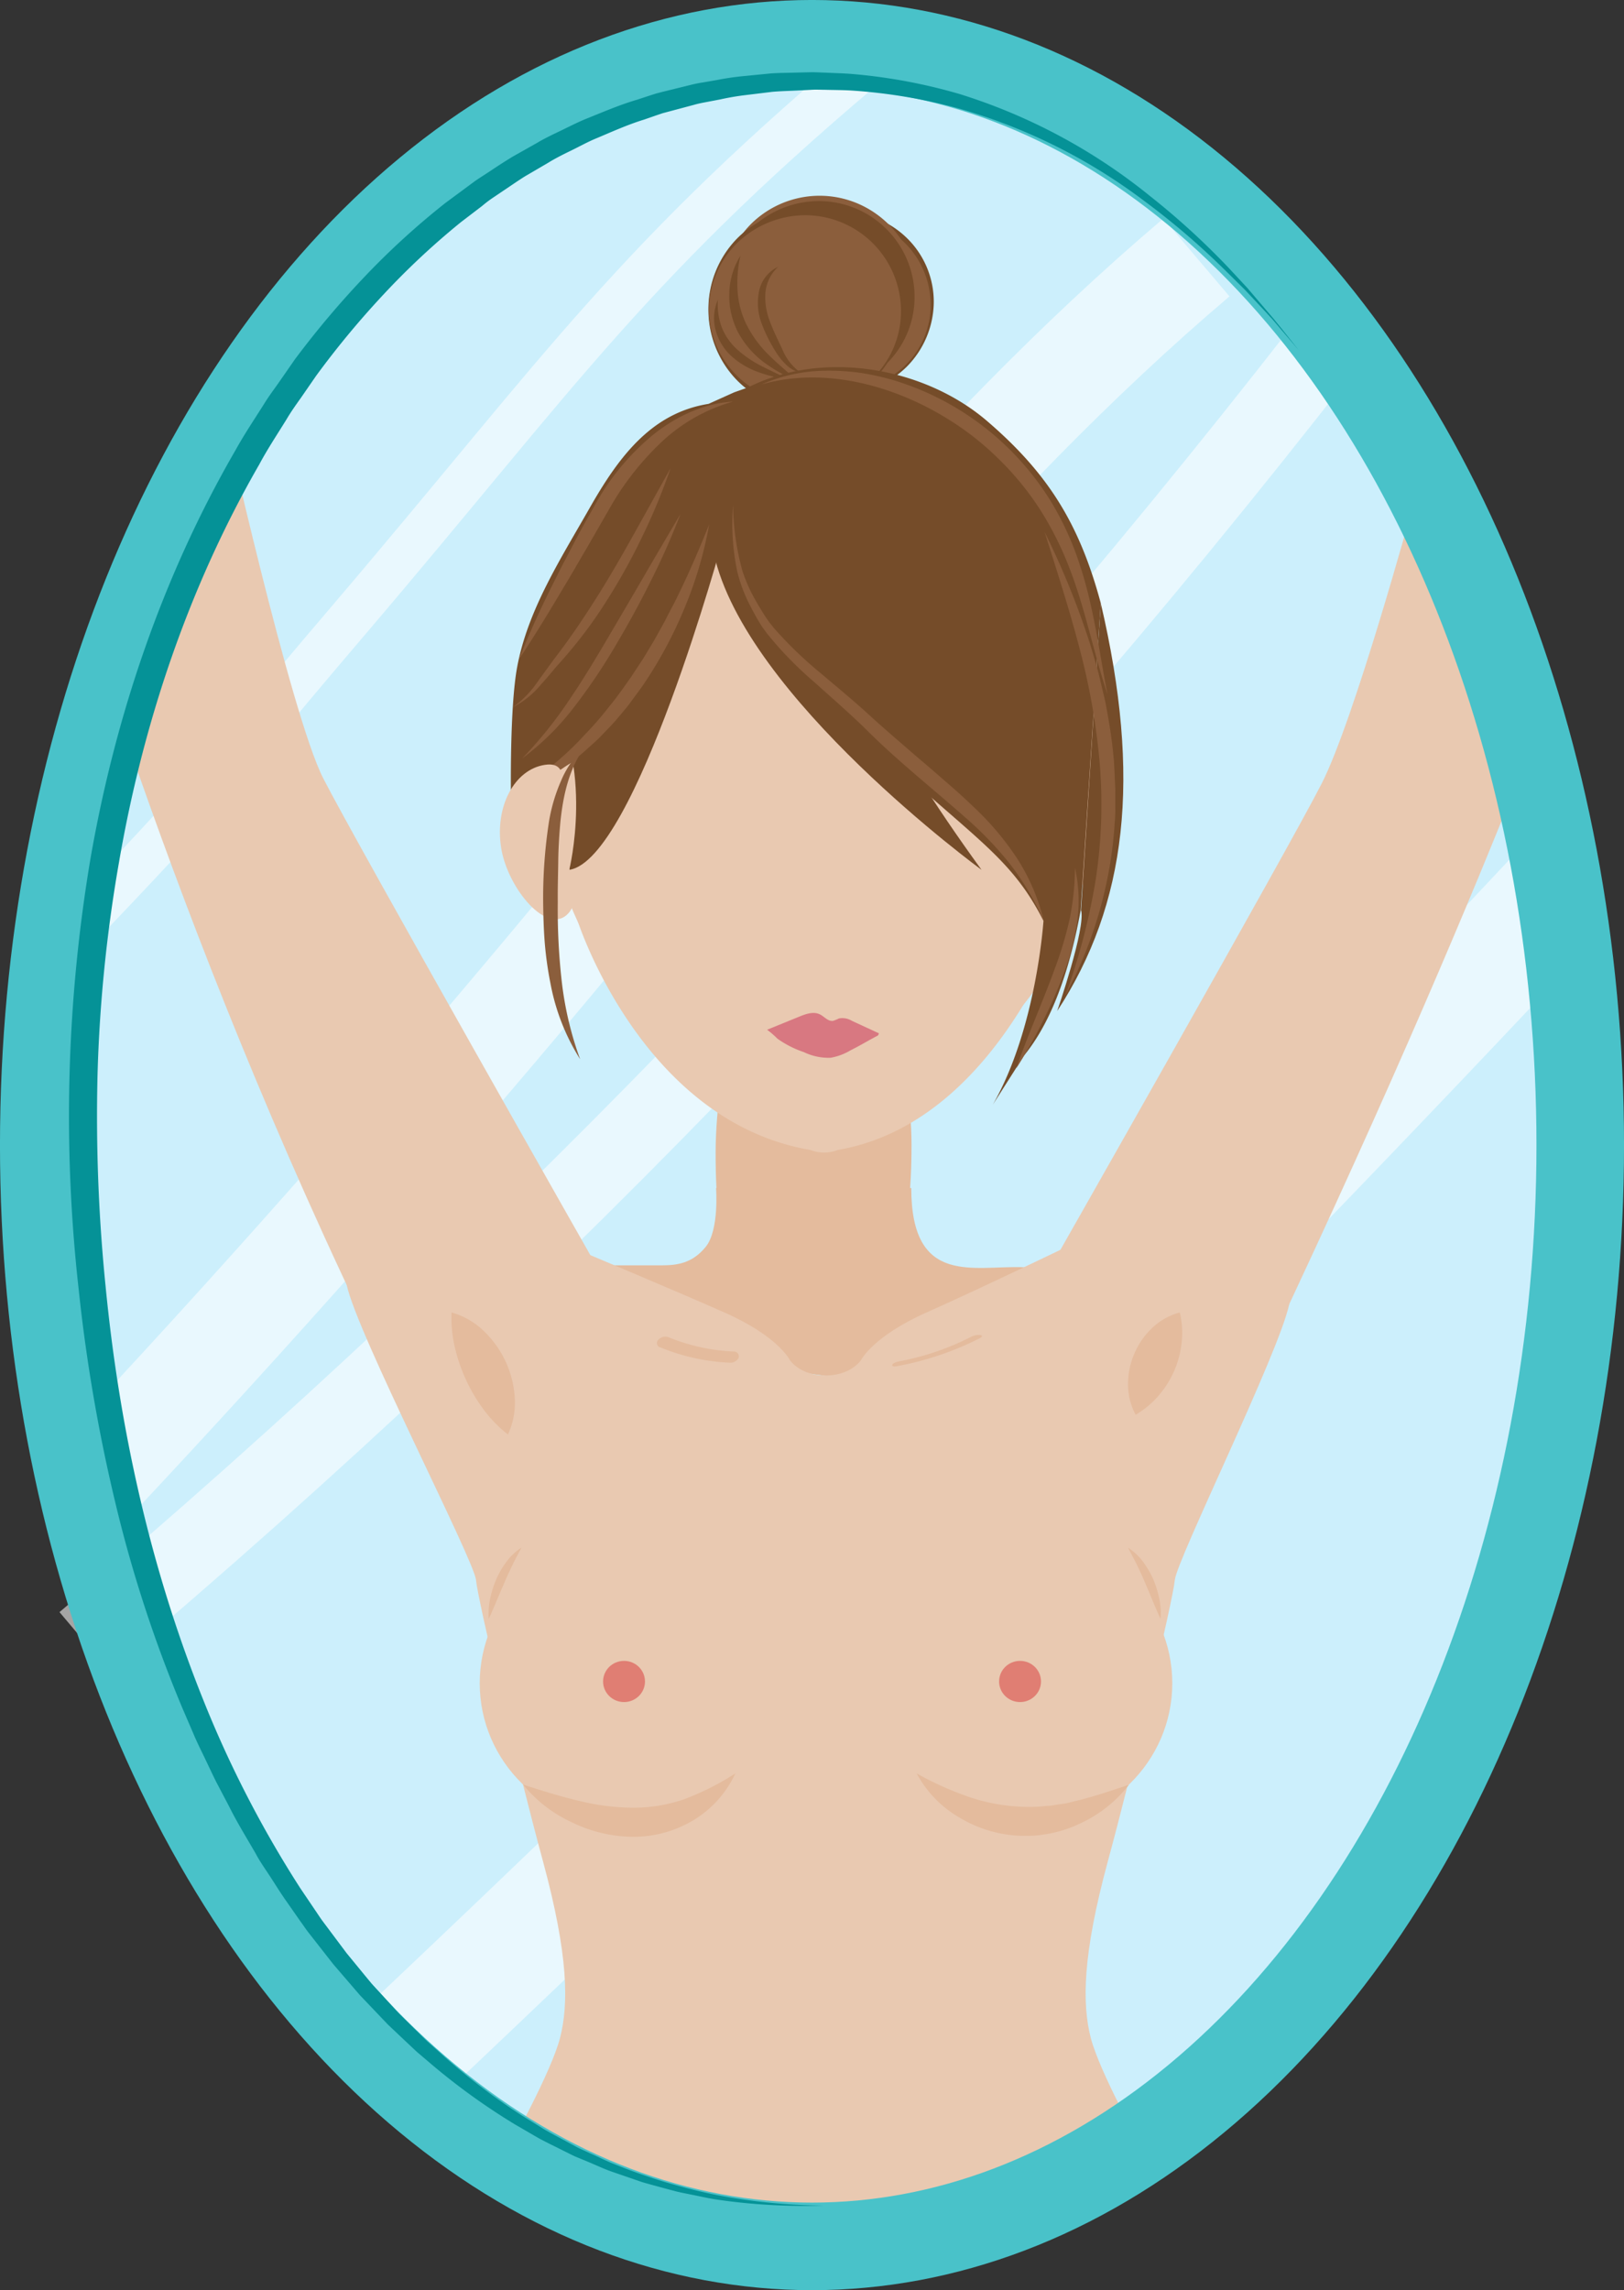 <svg xmlns="http://www.w3.org/2000/svg" xmlns:xlink="http://www.w3.org/1999/xlink" viewBox="0 0 315.44 444.8"><rect x="0" y="0" width="315.44" height="444.8" fill="#333333" stroke="none"/><defs><clipPath id="clip-path"><ellipse cx="157.72" cy="226.01" rx="149.22" ry="210.28" style="fill:none"/></clipPath></defs><g id="Layer_2" data-name="Layer 2"><g id="_01" data-name="01"><ellipse cx="157.72" cy="222.4" rx="149.22" ry="213.9" style="fill:#cceffc"/><path d="M18.16,287.61Q64,238.77,107,187.3C146.88,139.66,185.2,90.05,232.39,50" style="fill:none;stroke:#fff;stroke-miterlimit:10;stroke-width:19.843px;opacity:0.56"/><path d="M12.29,183.22c32-33.38,25.37-27.52,55.36-62.69,41.66-48.86,55.05-70,104.4-111" style="fill:none;stroke:#fff;stroke-miterlimit:10;stroke-width:8.504px;opacity:0.56"/><path d="M16.35,318.79c87.4-73.74,168.11-158,240.39-250.84" style="fill:none;stroke:#fff;stroke-miterlimit:10;stroke-width:14.868px;opacity:0.56"/><path d="M78.22,398.73Q193.89,289.57,303,173.07" style="fill:none;stroke:#fff;stroke-miterlimit:10;stroke-width:22.677px;opacity:0.56"/><g style="clip-path:url(#clip-path)"><path d="M198.89,246.13C189.25,245.71,177,250,177,230.74h-.22c.18-2.49.27-5.26.27-8.34,0-16.56-6.34-42.21-19.31-42.21S139,207.37,139,223.93c0,2.48.05,4.74.16,6.81h-.08s.65,8.15-2,11.42-5.65,3.6-8.65,3.6h-9.64s-4.66,3.92,1.66,6.86S149.72,266,158.69,267s9.65,4.57,13.31,0,8.31-11.12,25.27-15.37C197.27,251.64,209,246.56,198.89,246.13Z" style="fill:#e4bb9d"/><path d="M160,432.69c-48.55,1.36-60.9-15.95-60.9-15.95s8-14.39,9.68-20.93,1.66-16-3.32-34.32-12.64-50.68-13-54.6S69.33,259,67.34,249.55s47-5.91,47-5.91,16,6.69,26.36,11.27,12.65,9.14,12.65,9.14,2.31,3.92,9.29,3" style="fill:#e9c9b1"/><path d="M158,432.65c48.55,1.36,63.55-15.91,63.55-15.91s-8-14.39-9.68-20.93-1.66-16,3.32-34.32,12.64-50.68,13-54.6,20.23-44.12,22.23-53.6-44-10.76-44-10.76-16.15,7.8-26.45,12.38-12.66,9.14-12.66,9.14S165,268,158,267" style="fill:#e9c9b1"/><path d="M115.79,245.76s-46.65-82.15-53-94.58S43.18,79.33,43.18,79.33L13.91,110.24s23.61,83.13,68.62,170.17C87.26,289.56,115.79,245.76,115.79,245.76Z" style="fill:#e9c9b1"/><path d="M204.26,245.76s46.16-81.19,52.48-93.62S274.2,99.07,274.2,99.07l32.74,20s-17.68,54-69.42,161.37C233,289.7,204.26,245.76,204.26,245.76Z" style="fill:#e9c9b1"/><ellipse cx="121.2" cy="326.92" rx="28.02" ry="27.55" style="fill:#e9c9b1"/><ellipse cx="199.68" cy="326.92" rx="28.02" ry="27.55" style="fill:#e9c9b1"/><ellipse cx="121.21" cy="326.58" rx="4.07" ry="4" style="fill:#e07e73"/><ellipse cx="198.13" cy="326.58" rx="4.07" ry="4" style="fill:#e07e73"/><path d="M101.6,346.6c3.76,1.23,7.31,2.33,10.85,3.16a45.06,45.06,0,0,0,10.42,1.34,30.24,30.24,0,0,0,10.06-1.66,52.61,52.61,0,0,0,9.9-5,20.83,20.83,0,0,1-8,9,22.62,22.62,0,0,1-12,3.31A27.49,27.49,0,0,1,111,353.9,26.3,26.3,0,0,1,101.6,346.6Z" style="fill:#e4bb9d"/><path d="M178.05,344.44A62.56,62.56,0,0,0,188.19,349a35.94,35.94,0,0,0,10.12,1.9,30,30,0,0,0,5.1-.16c.87,0,1.71-.24,2.58-.33s1.73-.3,2.59-.54c3.47-.78,7-2,10.71-3.23a25.45,25.45,0,0,1-9.23,7.4,24.65,24.65,0,0,1-5.8,2,28.77,28.77,0,0,1-3.07.46,29.53,29.53,0,0,1-3.12.05A24.86,24.86,0,0,1,186.33,353,21.83,21.83,0,0,1,178.05,344.44Z" style="fill:#e4bb9d"/><path d="M87.71,254.91a14.68,14.68,0,0,1,6.46,3.8,19.56,19.56,0,0,1,5.8,12.51,14.74,14.74,0,0,1-1.31,7.39,24.69,24.69,0,0,1-5-5.23,31.22,31.22,0,0,1-3.15-5.4,32.73,32.73,0,0,1-2.07-5.91A25.15,25.15,0,0,1,87.71,254.91Z" style="fill:#e4bb9d"/><path d="M220.58,274.78a12.54,12.54,0,0,1-1.47-6.27,14.76,14.76,0,0,1,1.23-5.62,14.57,14.57,0,0,1,3.23-4.75,12.44,12.44,0,0,1,5.59-3.23,17.07,17.07,0,0,1,.31,6.26,18.34,18.34,0,0,1-1.39,5.06,18.61,18.61,0,0,1-2.74,4.48A17.6,17.6,0,0,1,220.58,274.78Z" style="fill:#e4bb9d"/><path d="M128.19,261.66a39.8,39.8,0,0,0,13.39,3,1.87,1.87,0,0,0,1.87-.89.94.94,0,0,0-.89-1.27,37.67,37.67,0,0,1-12.73-2.79,1.87,1.87,0,0,0-2,.54.89.89,0,0,0,.39,1.45Z" style="fill:#e4bb9d"/><path d="M174.4,265.31A59.34,59.34,0,0,0,190.14,260c.26-.14.94-.49.37-.69a3.36,3.36,0,0,0-2,.39A51.54,51.54,0,0,1,175,264.34c-.4.07-1.55.28-1.69.75s1,.25,1.14.22Z" style="fill:#e4bb9d"/><path d="M225.42,314.42c-1.12-2.39-2-4.72-3-7-.48-1.16-1-2.27-1.55-3.41s-1.16-2.22-1.76-3.41A11.12,11.12,0,0,1,222,303.3a17.77,17.77,0,0,1,2,3.43,20,20,0,0,1,1.17,3.76A13.6,13.6,0,0,1,225.42,314.42Z" style="fill:#e4bb9d"/><path d="M94.93,314.42a14,14,0,0,1,.28-3.93,20,20,0,0,1,1.18-3.76,17.27,17.27,0,0,1,2-3.43,10.82,10.82,0,0,1,2.89-2.71c-.61,1.19-1.22,2.28-1.76,3.41s-1.08,2.25-1.55,3.41C96.94,309.7,96.06,312,94.93,314.42Z" style="fill:#e4bb9d"/><g id="face"><path d="M208.55,173.86s-13,43.88-45.84,49.49h0a7.19,7.19,0,0,1-5.3,0l0,0c-32.81-5.61-45.22-44.52-45.22-44.52" style="fill:#e9c9b1"/><path d="M214.11,151.33c-4.25,39.66-21.43,60.25-53.48,60.25s-51.75-24.33-57-63.8c-5.42-40.75,26-74.45,58-74.45S218.49,110.45,214.11,151.33Z" style="fill:#e9c9b1"/></g><g id="Hair"><circle cx="163.91" cy="58.91" r="17.14" style="fill:#8b5e3c"/><path d="M146.83,58.91a16.65,16.65,0,0,0,1.37,6.5A16.9,16.9,0,0,0,152,70.8a17.68,17.68,0,0,0,11.89,4.83,16.67,16.67,0,0,0,12-4.73,16.39,16.39,0,0,0,4.87-12,16.94,16.94,0,0,0-16.87-16.63A17.39,17.39,0,0,0,152,47a16.33,16.33,0,0,0-5.2,11.89Zm-.1,0a18,18,0,0,1,4.83-12.36,17,17,0,0,1,12.35-5.3,17.24,17.24,0,0,1,6.76,1.34,17.75,17.75,0,0,1,5.7,3.86,17.29,17.29,0,0,1,5,12.46,18.06,18.06,0,0,1-5.17,12.24A18.62,18.62,0,0,1,170.58,75a17.54,17.54,0,0,1-6.67,1.46,16.8,16.8,0,0,1-12.34-5.21A18,18,0,0,1,146.73,58.91Z" style="fill:#754c29"/><circle cx="159.11" cy="57.36" r="18.83" style="fill:#754c29"/><path d="M140.33,57.36a18.26,18.26,0,0,0,1.51,7.15A18.54,18.54,0,0,0,146,70.45a19.34,19.34,0,0,0,13.09,5.32,18.35,18.35,0,0,0,13.19-5.22,18.1,18.1,0,0,0,5.36-13.19,18.61,18.61,0,0,0-18.55-18.31A19.1,19.1,0,0,0,146,44.28a18,18,0,0,0-5.7,13.08Zm-.1,0a19.61,19.61,0,0,1,5.33-13.54,18.93,18.93,0,0,1,20.95-4.33,19.26,19.26,0,0,1,6.24,4.23,19,19,0,0,1,5.46,13.64,19.73,19.73,0,0,1-5.67,13.43A19.94,19.94,0,0,1,166.42,75a19.09,19.09,0,0,1-7.31,1.59,18.6,18.6,0,0,1-7.37-1.45,18.35,18.35,0,0,1-6.17-4.26A19.62,19.62,0,0,1,140.23,57.36Z" style="fill:#8b5e3c"/><circle cx="156.47" cy="60.11" r="18.83" style="fill:#8b5e3c"/><path d="M137.7,60.11a18.25,18.25,0,0,0,1.5,7.15,18.7,18.7,0,0,0,4.18,5.94,19.36,19.36,0,0,0,13.09,5.32,18.33,18.33,0,0,0,13.19-5.22A18.07,18.07,0,0,0,175,60.11,18.63,18.63,0,0,0,156.47,41.8,19.12,19.12,0,0,0,143.39,47,18.5,18.5,0,0,0,139.21,53,18.26,18.26,0,0,0,137.7,60.11Zm-.1,0a19.61,19.61,0,0,1,5.33-13.54,18.69,18.69,0,0,1,13.54-5.8,18.88,18.88,0,0,1,7.41,1.47,19.37,19.37,0,0,1,6.24,4.23,18.92,18.92,0,0,1,5.45,13.64,19.72,19.72,0,0,1-5.66,13.43,20.1,20.1,0,0,1-6.13,4.22,19.09,19.09,0,0,1-7.31,1.59,18.67,18.67,0,0,1-7.37-1.45,18.41,18.41,0,0,1-6.16-4.26A19.62,19.62,0,0,1,137.6,60.11Z" style="fill:#754c29"/><path d="M151.16,51.81a7.73,7.73,0,0,0-2.49,5.08,12.68,12.68,0,0,0,.88,5.55c.65,1.8,1.57,3.61,2.41,5.41a10.22,10.22,0,0,0,3.6,4.55,5.84,5.84,0,0,1-2.76-1.46,12.87,12.87,0,0,1-2-2.43A30,30,0,0,1,148,63a11.4,11.4,0,0,1-.58-6.34A6.69,6.69,0,0,1,151.16,51.81Z" style="fill:#754c29"/><path d="M143.82,49.67a23.84,23.84,0,0,0-.53,7.19,17.14,17.14,0,0,0,1.93,6.61,22.33,22.33,0,0,0,4.21,5.58c1.69,1.69,3.62,3.22,5.45,4.92a28.57,28.57,0,0,1-6.56-3.65,17.93,17.93,0,0,1-5-5.85A16.17,16.17,0,0,1,142,60.78a15,15,0,0,1-.34-3.88A14.34,14.34,0,0,1,143.82,49.67Z" style="fill:#754c29"/><path d="M139.45,58.22a12.36,12.36,0,0,0,.8,5.49,11.52,11.52,0,0,0,3.1,4.31,21.56,21.56,0,0,0,4.56,3.07c1.67.87,3.43,1.64,5.16,2.56a25.48,25.48,0,0,1-5.69-1.35,15.72,15.72,0,0,1-5.17-3A10.57,10.57,0,0,1,139,64.11,8.86,8.86,0,0,1,139.45,58.22Z" style="fill:#754c29"/><path d="M213.81,117.15c7.95,34,5.07,58.44-8.46,79.21,0,0,5.61-16.26,4.63-19.59" style="fill:#754c29"/><path d="M140.42,104.7s-17,62.36-29.85,64.24c0,0,5-20-4.31-34.87C106.26,134.07,126.26,103.13,140.42,104.7Z" style="fill:#754c29"/><path d="M153.47,89.85s-.53,27.26,37.18,79.09c0,0-46-33.6-52-61.47C138.62,107.47,133.89,89.05,153.47,89.85Z" style="fill:#754c29"/><path d="M213.81,117.15c-4.1-15.24-10.12-25.12-22.1-35.39s-31.54-14-46.42-6.51l-2.66.94-5,2.25c-11.18,1.77-17.53,10.43-23.12,20.26s-12,19.75-14.06,30.87c-1.46,7.8-1.21,24.78-1.21,24.78,19.41-9,30.59-18.91,36.93-39.35a51.35,51.35,0,0,1,4.1-8.49c-.57,7.17,3,13.11,7.75,18.47s11.07,9.48,15.87,14.19c23.39,22.91,31.75,25.72,38.79,39.68,0,0-1.33,20.87-9.83,35.69l6.06-9.53c3.25-4,8-11.75,11-28.24" style="fill:#754c29"/><path d="M142.39,98.08a49.61,49.61,0,0,0,1.81,12.78,30,30,0,0,0,2.6,5.82c.52.93,1.09,1.85,1.66,2.76.28.45.59.87.88,1.31l1,1.25a77.24,77.24,0,0,0,9.25,8.9c3.29,2.81,6.68,5.57,9.89,8.56,1.6,1.45,3.23,2.87,4.86,4.28s3.26,2.84,4.92,4.24,3.28,2.83,4.93,4.26,3.27,2.89,4.85,4.42a55.19,55.19,0,0,1,8.54,10.1,39.47,39.47,0,0,1,5.16,12.09,55,55,0,0,0-6.59-11.08,69.51,69.51,0,0,0-8.88-9.2c-6.44-5.68-13.32-11.11-19.48-17.33-3.11-3-6.36-5.82-9.6-8.74a70.94,70.94,0,0,1-9.2-9.45l-1-1.37c-.29-.47-.61-1-.88-1.43-.54-1-1.07-1.91-1.56-2.91a30.11,30.11,0,0,1-2.32-6.21A44.81,44.81,0,0,1,142.39,98.08Z" style="fill:#8b5e3c"/><path d="M208.8,168.54a29.82,29.82,0,0,1,.45,10.37,47.87,47.87,0,0,1-2.59,10.1,90.92,90.92,0,0,1-4.17,9.47,101.85,101.85,0,0,1-5.08,9c1.11-3.27,2.39-6.45,3.67-9.62s2.56-6.32,3.72-9.51a73.8,73.8,0,0,0,2.93-9.68A52.07,52.07,0,0,0,208.8,168.54Z" style="fill:#8b5e3c"/><path d="M202.91,103.35a156.58,156.58,0,0,1,8.78,21.6c.57,1.86,1.11,3.74,1.64,5.62l1.36,5.7c.36,1.93.71,3.86,1,5.79s.52,3.89.68,5.85l.16,2.94c0,1,.13,2,.1,3l0,2.95a26.27,26.27,0,0,1-.11,2.94,78.75,78.75,0,0,1-1.58,11.66,82.06,82.06,0,0,1-8,21.91,123.81,123.81,0,0,0,5.86-22.3,96.88,96.88,0,0,0,.8-22.82,131.3,131.3,0,0,0-4-22.58C207.64,118.11,205.25,110.76,202.91,103.35Z" style="fill:#8b5e3c"/><path d="M137.75,101.85A77,77,0,0,1,133,118a82.84,82.84,0,0,1-8,14.93c-.81,1.17-1.67,2.29-2.5,3.44s-1.79,2.21-2.69,3.3-1.94,2.08-2.91,3.12-2.07,1.95-3.11,2.91a44.38,44.38,0,0,1-14.5,8.64,67.05,67.05,0,0,0,13-10.26c.92-1,1.9-2,2.81-3s1.81-2.06,2.66-3.13,1.72-2.14,2.53-3.25,1.61-2.23,2.38-3.36l2.27-3.44,2.13-3.54,2-3.6c.62-1.24,1.26-2.46,1.91-3.68C133.46,112.15,135.66,107.06,137.75,101.85Z" style="fill:#8b5e3c"/><path d="M215.11,134.84c-2.73-8.18-4.33-16.71-7.43-24.61A63.35,63.35,0,0,0,202,98.94a56.33,56.33,0,0,0-7.95-9.73,54.71,54.71,0,0,0-9.85-7.77A56.37,56.37,0,0,0,172.88,76c-7.91-2.75-16.65-3.72-25-1.32A31.72,31.72,0,0,1,160.58,72a43.76,43.76,0,0,1,6.57.42,50.56,50.56,0,0,1,6.43,1.43,54.41,54.41,0,0,1,30.66,23.73,57.55,57.55,0,0,1,5.45,12C212.46,117.82,213.46,126.41,215.11,134.84Z" style="fill:#8b5e3c"/><path d="M142.38,78a33.48,33.48,0,0,0-14.22,8.17,55,55,0,0,0-10,13l-4.2,7.3c-1.43,2.41-2.81,4.86-4.27,7.26-2.87,4.84-5.78,9.65-8.91,14.36,2.08-5.26,4.45-10.38,7-15.42,1.23-2.54,2.57-5,3.87-7.51s2.71-4.94,4.09-7.4a47.06,47.06,0,0,1,11-13.22C131.19,80.92,136.7,78.32,142.38,78Z" style="fill:#8b5e3c"/><path d="M132.17,99.84a140.07,140.07,0,0,1-5.76,13c-2.11,4.26-4.41,8.43-6.83,12.52a112.78,112.78,0,0,1-8,11.88,50.65,50.65,0,0,1-10.15,10.06,81.09,81.09,0,0,0,8.9-11c2.65-3.88,5.09-7.9,7.5-12s4.8-8.15,7.17-12.24S129.75,103.93,132.17,99.84Z" style="fill:#8b5e3c"/><path d="M130.25,90.93a117.79,117.79,0,0,1-5.36,13,118.72,118.72,0,0,1-6.8,12.35,88.44,88.44,0,0,1-8.39,11.35c-.78.9-1.56,1.74-2.3,2.63s-1.51,1.8-2.31,2.67a17.45,17.45,0,0,1-5.46,4.43,20,20,0,0,0,4.83-5c1.35-1.86,2.74-3.8,4.15-5.65,2.79-3.71,5.36-7.58,7.82-11.52s4.77-8,7-12Z" style="fill:#8b5e3c"/><path d="M109.58,163.55c-1.26-8,2.22-15.9-3.74-15s-9.77,8.16-8.5,16.12,9.1,17.22,13.08,12.69c2.27-2.58.43-5.9-.84-13.86" style="fill:#e9c9b1"/><path d="M113.55,145.11c-3.08,4.32-4.17,9.43-4.7,14.51-.23,2.55-.39,5.13-.42,7.72s-.12,5.21-.09,7.8a124.65,124.65,0,0,0,.77,15.47,65.75,65.75,0,0,0,3.57,15.11A41.92,41.92,0,0,1,106.92,191a70,70,0,0,1-1.11-7.89c-.21-2.65-.28-5.29-.31-7.94a96.92,96.92,0,0,1,1.17-15.82A33.3,33.3,0,0,1,109,151.6,18.64,18.64,0,0,1,113.55,145.11Z" style="fill:#8b5e3c"/></g></g><ellipse cx="157.72" cy="222.4" rx="149.22" ry="213.9" style="fill:none;stroke:#49c2c9;stroke-miterlimit:10;stroke-width:17.008px"/><path d="M160,428.37a116.33,116.33,0,0,1-20.83-1.17c-1.72-.26-3.42-.67-5.14-1-.85-.18-1.71-.34-2.56-.54L129,425l-2.53-.69c-.84-.24-1.69-.45-2.51-.76l-5-1.72c-1.65-.57-3.23-1.33-4.85-2l-2.42-1c-.8-.37-1.57-.78-2.36-1.16-1.56-.8-3.15-1.54-4.69-2.38l-4.55-2.64a126.88,126.88,0,0,1-17-12.33l-2-1.7c-.65-.58-1.28-1.2-1.92-1.79l-3.83-3.62-3.63-3.81-1.82-1.91-1.72-2-3.44-4-3.24-4.14-1.63-2.08c-.53-.69-1-1.42-1.53-2.13l-3-4.3c-1-1.44-1.92-2.94-2.88-4.41s-2-2.92-2.8-4.45c-1.73-3-3.6-6-5.17-9.17l-2.45-4.66c-.79-1.57-1.52-3.16-2.28-4.74s-1.55-3.15-2.22-4.77l-2.08-4.83a257.27,257.27,0,0,1-13.06-40,322.66,322.66,0,0,1-7.11-41.4,301.8,301.8,0,0,1,2.33-83.86c4.84-27.65,14-54.7,28.12-79.09,1.7-3.08,3.67-6,5.56-9,.91-1.5,2-2.92,3-4.36l3-4.32A176.65,176.65,0,0,1,70.89,53.67,149.06,149.06,0,0,1,86.54,39.4l4.26-3.15c.72-.52,1.41-1.07,2.15-1.55l2.23-1.45c1.49-1,2.95-1.95,4.46-2.86l4.63-2.61c1.51-.91,3.12-1.66,4.72-2.43s3.16-1.58,4.8-2.25c3.29-1.32,6.54-2.73,9.94-3.73l2.53-.83,1.26-.4,1.29-.33L134,16.53a25.48,25.48,0,0,1,2.6-.53l2.61-.45a51.89,51.89,0,0,1,5.25-.77l5.28-.52c1.76-.12,3.53-.11,5.3-.17l2.64-.06c.89,0,1.77.06,2.65.08,1.76.09,3.53.12,5.29.27a106.6,106.6,0,0,1,20.76,3.88A111.32,111.32,0,0,1,223.28,38a146.37,146.37,0,0,1,15.44,14.1l3.56,3.83,3.41,4,1.7,2,1.62,2L252.25,68,248.84,64l-1.7-2-1.77-1.91-3.56-3.8-3.7-3.66a146.66,146.66,0,0,0-15.75-13.52,109.59,109.59,0,0,0-36.78-18.22,106,106,0,0,0-20.23-3.31c-1.71-.1-3.42-.09-5.13-.14-.85,0-1.71-.06-2.56,0l-2.56.13c-1.71.09-3.42.12-5.12.27l-5.09.62a50.48,50.48,0,0,0-5,.85l-2.51.48c-.84.16-1.68.31-2.5.55l-4.94,1.32-1.24.33-1.21.41-2.42.84c-3.26,1-6.37,2.43-9.51,3.74-1.57.67-3.06,1.5-4.6,2.25s-3.06,1.5-4.51,2.4L102,34.23c-1.44.9-2.84,1.89-4.26,2.83l-2.12,1.43c-.71.48-1.37,1-2,1.53l-4.07,3.11a147.75,147.75,0,0,0-15,14,172.19,172.19,0,0,0-13.1,15.79l-2.92,4.23c-1,1.41-2,2.8-2.86,4.27-1.8,2.92-3.7,5.77-5.32,8.8C36.66,114,27.75,140.46,23.1,167.55a283.81,283.81,0,0,0-4.15,41,329.3,329.3,0,0,0,1.56,41.29c2.67,27.44,8.66,54.64,18.93,80.22a214.56,214.56,0,0,0,18.88,36.66L61.21,371c.49.71.95,1.44,1.46,2.13l1.55,2.07,3.09,4.13,3.28,4,1.64,2L74,387.25l3.48,3.81,3.67,3.62c.62.6,1.22,1.22,1.85,1.81l1.92,1.71a124.66,124.66,0,0,0,16.33,12.61l4.39,2.72c1.49.88,3,1.65,4.54,2.48.76.41,1.51.83,2.28,1.22l2.35,1.08c1.58.69,3.12,1.49,4.73,2.1a112.06,112.06,0,0,0,19.83,5.95A115.47,115.47,0,0,0,160,428.37Z" style="fill:#059297"/><path d="M170.73,200.7l-5.26-2.43a3.54,3.54,0,0,0-2.53-.46,8.13,8.13,0,0,1-1.11.46c-1,.16-1.69-.82-2.57-1.25-1.24-.62-2.71-.1-4,.43L149,200a16.81,16.81,0,0,1,2,1.73,19.54,19.54,0,0,0,5.15,2.62,11,11,0,0,0,5.2,1.09,11.43,11.43,0,0,0,3.87-1.45c2-1,3.36-1.86,5.32-2.88" style="fill:#d87881"/></g></g></svg>